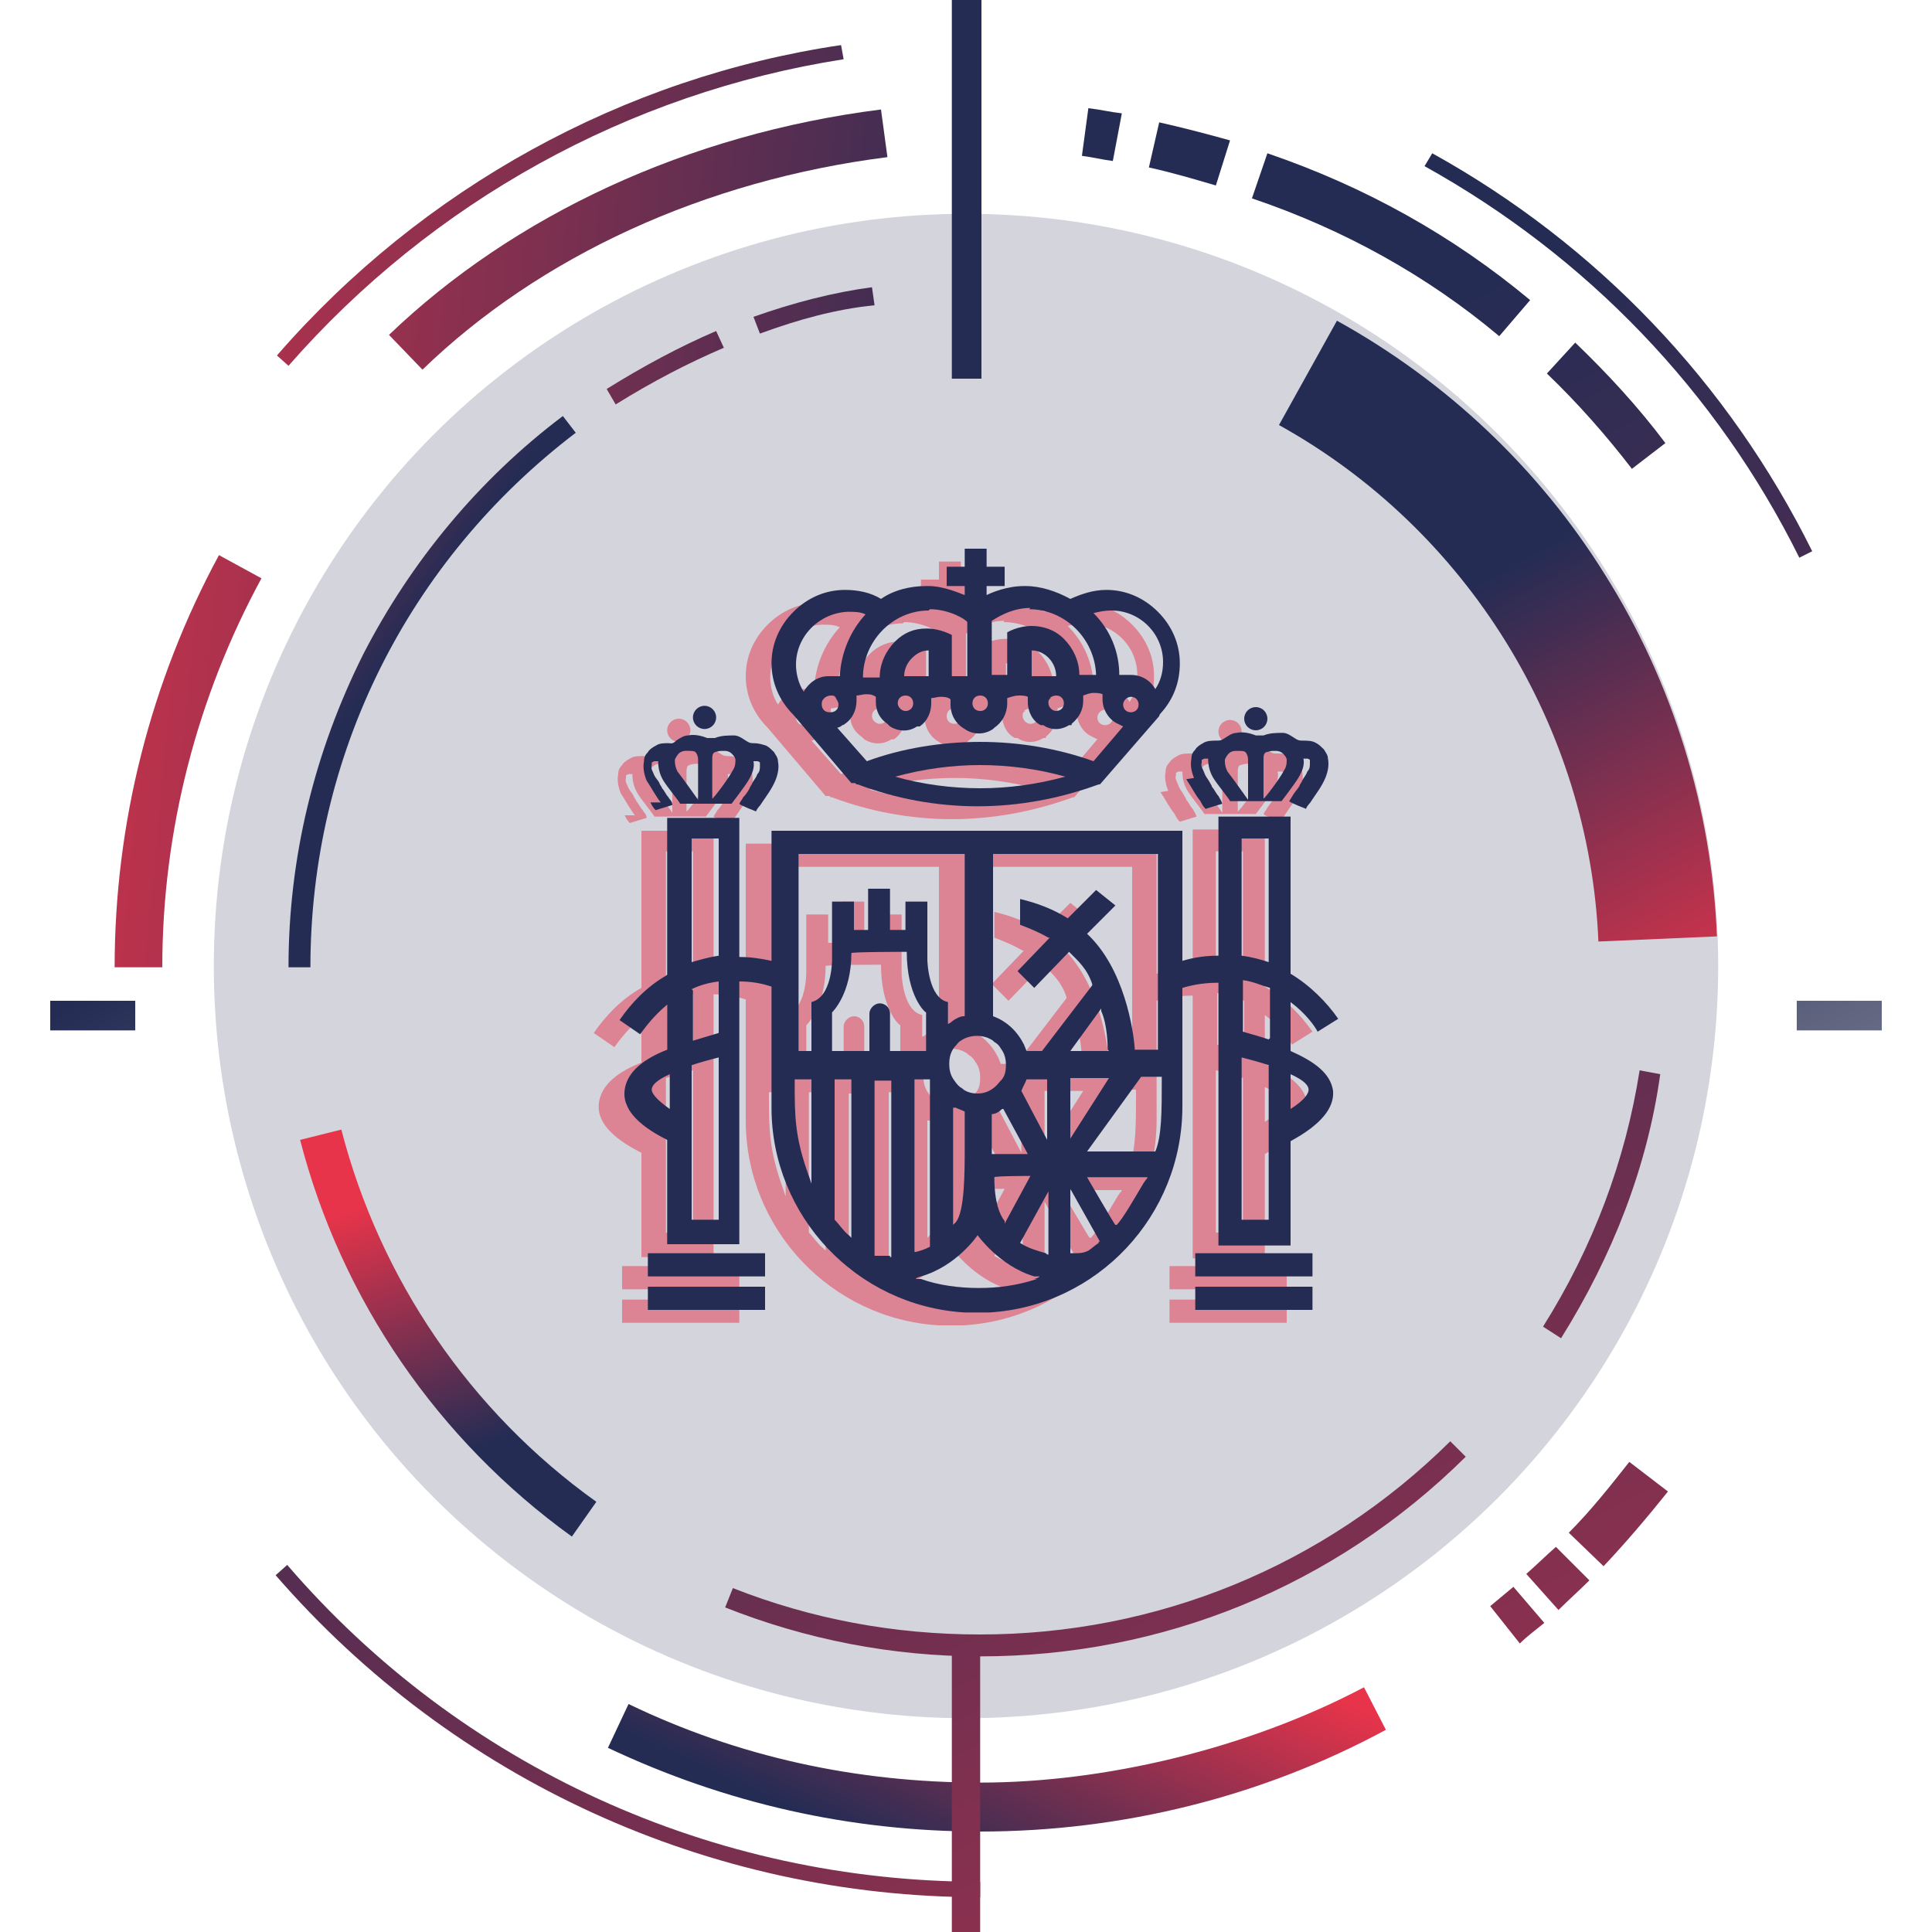 <?xml version="1.0" encoding="UTF-8"?>
<svg id="Capa_1" xmlns="http://www.w3.org/2000/svg" version="1.1" xmlns:xlink="http://www.w3.org/1999/xlink" viewBox="0 0 150 150">
  <!-- Generator: Adobe Illustrator 29.6.1, SVG Export Plug-In . SVG Version: 2.1.1 Build 9)  -->
  <defs>
    <style>
      .st0 {
        fill: url(#Degradado_sin_nombre_291);
      }

      .st1 {
        fill: url(#Degradado_sin_nombre_9911);
      }

      .st2 {
        fill: url(#Degradado_sin_nombre_997);
      }

      .st3 {
        fill: url(#Degradado_sin_nombre_9913);
      }

      .st4 {
        fill: url(#Degradado_sin_nombre_9919);
      }

      .st5 {
        fill: url(#Degradado_sin_nombre_994);
      }

      .st6 {
        fill: url(#Degradado_sin_nombre_995);
      }

      .st7 {
        fill: url(#Degradado_sin_nombre_9915);
      }

      .st8 {
        fill: url(#Degradado_sin_nombre_99);
      }

      .st9 {
        fill: url(#Degradado_sin_nombre_9918);
      }

      .st10 {
        fill: url(#Degradado_sin_nombre_292);
      }

      .st11 {
        fill: url(#Degradado_sin_nombre_9912);
      }

      .st12 {
        fill: url(#Degradado_sin_nombre_999);
      }

      .st13 {
        fill: url(#Degradado_sin_nombre_293);
      }

      .st14 {
        fill: url(#Degradado_sin_nombre_9917);
      }

      .st15 {
        fill: url(#Degradado_sin_nombre_992);
      }

      .st16 {
        fill: #e6334a;
      }

      .st17 {
        fill: url(#Degradado_sin_nombre_993);
      }

      .st18 {
        fill: url(#Degradado_sin_nombre_27);
      }

      .st19, .st20 {
        fill: #252c54;
      }

      .st21 {
        fill: url(#Degradado_sin_nombre_9910);
      }

      .st22 {
        fill: url(#Degradado_sin_nombre_9920);
      }

      .st23 {
        fill: url(#Degradado_sin_nombre_996);
      }

      .st24 {
        fill: url(#Degradado_sin_nombre_998);
      }

      .st20 {
        isolation: isolate;
        opacity: .2;
      }

      .st25 {
        fill: url(#Degradado_sin_nombre_9914);
      }

      .st26 {
        fill: url(#Degradado_sin_nombre_991);
      }

      .st27 {
        fill: url(#Degradado_sin_nombre_29);
      }

      .st28 {
        opacity: .5;
      }

      .st29 {
        fill: url(#Degradado_sin_nombre_9916);
      }

      .st30 {
        fill: url(#Degradado_sin_nombre_271);
      }
    </style>
    <linearGradient id="Degradado_sin_nombre_27" data-name="Degradado sin nombre 27" x1="42.1" y1="295.5" x2="6.5" y2="227.7" gradientTransform="translate(0 -150.1)" gradientUnits="userSpaceOnUse">
      <stop offset="0" stop-color="#d9d9d9"/>
      <stop offset="1" stop-color="#252c54"/>
    </linearGradient>
    <linearGradient id="Degradado_sin_nombre_271" data-name="Degradado sin nombre 27" x1="166.7" y1="274.6" x2="131.2" y2="206.8" xlink:href="#Degradado_sin_nombre_27"/>
    <linearGradient id="Degradado_sin_nombre_99" data-name="Degradado sin nombre 99" x1="101.4" y1="384.8" x2="17.1" y2="223.9" gradientTransform="translate(0 -150.1)" gradientUnits="userSpaceOnUse">
      <stop offset="0" stop-color="#e7344a"/>
      <stop offset="1" stop-color="#252c54"/>
    </linearGradient>
    <linearGradient id="Degradado_sin_nombre_991" data-name="Degradado sin nombre 99" x1="205.5" y1="330.3" x2="121.2" y2="169.4" xlink:href="#Degradado_sin_nombre_99"/>
    <linearGradient id="Degradado_sin_nombre_992" data-name="Degradado sin nombre 99" x1="-5.2" y1="161.4" x2="82.3" y2="169.7" xlink:href="#Degradado_sin_nombre_99"/>
    <linearGradient id="Degradado_sin_nombre_993" data-name="Degradado sin nombre 99" x1="83.2" y1="272.4" x2="72.6" y2="295.5" xlink:href="#Degradado_sin_nombre_99"/>
    <linearGradient id="Degradado_sin_nombre_29" data-name="Degradado sin nombre 29" x1="106.7" y1="282.8" x2="106.7" y2="282.8" gradientTransform="translate(0 -150.1)" gradientUnits="userSpaceOnUse">
      <stop offset="0" stop-color="#ef802f"/>
      <stop offset="1" stop-color="#252c54"/>
    </linearGradient>
    <linearGradient id="Degradado_sin_nombre_994" data-name="Degradado sin nombre 99" x1="159.2" y1="354.5" x2="74.9" y2="193.6" xlink:href="#Degradado_sin_nombre_99"/>
    <linearGradient id="Degradado_sin_nombre_995" data-name="Degradado sin nombre 99" x1="162.9" y1="352.6" x2="78.6" y2="191.7" xlink:href="#Degradado_sin_nombre_99"/>
    <linearGradient id="Degradado_sin_nombre_996" data-name="Degradado sin nombre 99" x1="168.6" y1="349.5" x2="84.3" y2="188.7" xlink:href="#Degradado_sin_nombre_99"/>
    <linearGradient id="Degradado_sin_nombre_997" data-name="Degradado sin nombre 99" x1="203.1" y1="331.5" x2="118.8" y2="170.6" xlink:href="#Degradado_sin_nombre_99"/>
    <linearGradient id="Degradado_sin_nombre_291" data-name="Degradado sin nombre 29" x1="121.2" y1="178" x2="121.2" y2="178" xlink:href="#Degradado_sin_nombre_29"/>
    <linearGradient id="Degradado_sin_nombre_998" data-name="Degradado sin nombre 99" x1="195.1" y1="335.7" x2="110.8" y2="174.8" xlink:href="#Degradado_sin_nombre_99"/>
    <linearGradient id="Degradado_sin_nombre_999" data-name="Degradado sin nombre 99" x1="185.9" y1="340.5" x2="101.6" y2="179.7" xlink:href="#Degradado_sin_nombre_99"/>
    <linearGradient id="Degradado_sin_nombre_9910" data-name="Degradado sin nombre 99" x1="181.1" y1="343" x2="96.9" y2="182.1" xlink:href="#Degradado_sin_nombre_99"/>
    <linearGradient id="Degradado_sin_nombre_9911" data-name="Degradado sin nombre 99" x1="-5.4" y1="163.4" x2="82.1" y2="171.7" xlink:href="#Degradado_sin_nombre_99"/>
    <linearGradient id="Degradado_sin_nombre_9912" data-name="Degradado sin nombre 99" x1="-9.6" y1="207.1" x2="77.9" y2="215.4" xlink:href="#Degradado_sin_nombre_99"/>
    <linearGradient id="Degradado_sin_nombre_9913" data-name="Degradado sin nombre 99" x1="31.2" y1="242.7" x2="38" y2="262" xlink:href="#Degradado_sin_nombre_99"/>
    <linearGradient id="Degradado_sin_nombre_292" data-name="Degradado sin nombre 29" x1="41.6" y1="273.3" x2="41.6" y2="273.3" xlink:href="#Degradado_sin_nombre_29"/>
    <linearGradient id="Degradado_sin_nombre_9914" data-name="Degradado sin nombre 99" x1="136.1" y1="366.6" x2="51.9" y2="205.7" xlink:href="#Degradado_sin_nombre_99"/>
    <linearGradient id="Degradado_sin_nombre_9915" data-name="Degradado sin nombre 99" x1="177.6" y1="344.9" x2="93.3" y2="184" xlink:href="#Degradado_sin_nombre_99"/>
    <linearGradient id="Degradado_sin_nombre_9916" data-name="Degradado sin nombre 99" x1="134.8" y1="229.6" x2="115.5" y2="195.1" xlink:href="#Degradado_sin_nombre_99"/>
    <linearGradient id="Degradado_sin_nombre_9917" data-name="Degradado sin nombre 99" x1="-5.8" y1="167.6" x2="81.7" y2="176" xlink:href="#Degradado_sin_nombre_99"/>
    <linearGradient id="Degradado_sin_nombre_9918" data-name="Degradado sin nombre 99" x1="-6.3" y1="173.1" x2="81.2" y2="181.5" xlink:href="#Degradado_sin_nombre_99"/>
    <linearGradient id="Degradado_sin_nombre_9919" data-name="Degradado sin nombre 99" x1="10.9" y1="188.4" x2="29.8" y2="201.6" xlink:href="#Degradado_sin_nombre_99"/>
    <linearGradient id="Degradado_sin_nombre_9920" data-name="Degradado sin nombre 99" x1="119.9" y1="375.1" x2="35.6" y2="214.2" xlink:href="#Degradado_sin_nombre_99"/>
    <linearGradient id="Degradado_sin_nombre_293" data-name="Degradado sin nombre 29" x1="171.2" y1="348.2" x2="86.9" y2="187.4" xlink:href="#Degradado_sin_nombre_29"/>
  </defs>
  <circle class="st20" cx="75" cy="75" r="58.4"/>
  <rect class="st18" x="3.9" y="77.7" width="6.6" height="2.3"/>
  <rect class="st30" x="139.5" y="77.7" width="6.6" height="2.3"/>
  <g>
    <path class="st8" d="M76.1,147.3c-21,0-40.9-9.1-54.7-25l.9-.8c13.5,15.7,33.1,24.6,53.8,24.6v1.2Z"/>
    <path class="st26" d="M139.7,43.3c-6.4-12.9-16.5-23.4-29.1-30.4l.6-1c12.8,7.1,23,17.8,29.5,30.9l-1,.5Z"/>
    <path class="st15" d="M22.4,28.4l-.9-.8C32.8,14.6,48.4,6,65.3,3.5l.2,1.1c-16.7,2.6-32,11.1-43.1,23.8Z"/>
    <path class="st17" d="M76.1,142.2c-10.1,0-19.8-2.2-28.9-6.5l1.6-3.4c8.5,4.1,17.7,6.1,27.3,6.1s20.7-2.6,29.8-7.4l1.7,3.3c-9.6,5.2-20.5,7.9-31.5,7.9Z"/>
    <path class="st27" d="M106.7,132.7"/>
    <path class="st5" d="M118,127.6l-2.3-2.9c.6-.5,1.2-1,1.8-1.5l2.4,2.8c-.6.5-1.3,1-1.9,1.6Z"/>
    <path class="st6" d="M121,125l-2.5-2.8c.8-.7,1.5-1.4,2.3-2.1l2.6,2.6c-.8.8-1.6,1.5-2.4,2.3Z"/>
    <path class="st23" d="M124.5,121.6l-2.7-2.6c1.7-1.7,3.2-3.6,4.7-5.5l3,2.3c-1.6,2-3.3,4-5,5.8Z"/>
    <path class="st2" d="M126.7,36.4c-2-2.6-4.2-5.1-6.6-7.4l2.2-2.4c2.5,2.4,4.9,5,7,7.8l-2.6,2Z"/>
    <path class="st0" d="M121.2,27.9"/>
    <path class="st24" d="M116.4,26.1c-5.6-4.7-12.1-8.3-19.2-10.7l1.2-3.5c7.6,2.6,14.4,6.4,20.4,11.4l-2.4,2.8Z"/>
    <path class="st12" d="M94.4,14.4c-1.7-.5-3.4-1-5.2-1.4l.8-3.5c1.8.4,3.7.9,5.5,1.4l-1.1,3.5Z"/>
    <path class="st21" d="M86.4,12.5c-.8-.1-1.6-.3-2.4-.4l.5-3.7c.9.1,1.7.3,2.6.4l-.7,3.7Z"/>
    <path class="st1" d="M32.8,28.7l-2.6-2.7c9.7-9.3,23.2-15.6,38.2-17.5l.5,3.7c-14.2,1.8-27,7.7-36.1,16.5Z"/>
    <path class="st11" d="M12.6,75.1h-3.7c0-11.2,2.8-22.2,8.1-32l3.3,1.8c-5,9.2-7.7,19.6-7.7,30.2Z"/>
    <path class="st3" d="M44.4,119.3c-10.4-7.5-17.9-18.4-21.1-30.8l3.2-.8c3,11.6,10,21.9,19.8,28.9l-1.9,2.7Z"/>
    <path class="st10" d="M41.6,123.2"/>
    <path class="st25" d="M76.1,128.6c-6.8,0-13.5-1.3-19.8-3.8l.6-1.5c6.1,2.4,12.5,3.6,19.2,3.6,13.7,0,26.7-5.3,36.5-15l1.2,1.2c-10.2,10.1-23.6,15.5-37.7,15.5Z"/>
    <path class="st7" d="M121.2,103.9l-1.4-.9c3.9-6.2,6.4-12.9,7.5-19.9l1.6.3c-1,7.2-3.7,14.1-7.7,20.5Z"/>
    <path class="st29" d="M124.1,73.1c-.7-16.7-10.2-32-24.8-40.1l4.5-8.1c8.5,4.7,15.7,11.5,20.8,19.7,5.3,8.4,8.3,18.2,8.7,28.1l-9.2.4Z"/>
    <path class="st14" d="M59,25.9l-.5-1.3c3.1-1.1,6.2-1.9,9.2-2.3l.2,1.4c-3,.3-5.9,1.1-8.9,2.2Z"/>
    <path class="st9" d="M47.8,31.4l-.7-1.2c2.9-1.8,5.7-3.3,8.5-4.5l.6,1.3c-2.8,1.2-5.5,2.6-8.4,4.4Z"/>
    <path class="st4" d="M24.1,75.1h-1.7c0-8.5,2-16.7,5.8-24.3,3.7-7.2,9-13.6,15.5-18.5l1,1.3c-13,9.9-20.6,25-20.6,41.5Z"/>
    <polygon class="st22" points="76.1 150 73.9 150 73.9 128.4 76.1 128.4 76.1 150"/>
    <polygon class="st13" points="76.2 29.4 73.9 29.4 73.9 0 76.2 0 76.2 29.4"/>
  </g>
  <g class="st28">
    <path class="st16" d="M64.4,61.8h0s0,0,0,0c0,0,0,0,.1.1,0,0,0,0,0,0,0,0,0,0,.1,0h0s0,0,0,0c2.9,1.1,6.1,1.7,9.3,1.7h0c3.2,0,6.4-.6,9.4-1.7h0s0,0,0,0c0,0,0,0,0,0,0,0,0,0,0,0,0,0,0,0,.1,0l4.6-5.3c0,0,0-.1.1-.2,1-1.1,1.5-2.4,1.5-3.9,0-1.5-.6-2.9-1.7-4-1.1-1.1-2.5-1.7-4-1.7h0c-1,0-1.9.3-2.8.7-1.1-.6-2.3-1-3.5-1h0s0,0-.1,0c-1.3,0-2.5.5-2.9.7v-.7s1.4,0,1.4,0v-1.5s-1.4,0-1.4,0v-1.4s-1.7,0-1.7,0v1.4s-1.4,0-1.4,0v1.5s1.4,0,1.4,0v.7c-.3-.1-1.6-.7-2.8-.7s-.1,0-.2,0c-1.2,0-2.5.3-3.5,1-.8-.5-1.8-.7-2.8-.7-1.5,0-2.9.6-4,1.7-1.1,1.1-1.7,2.5-1.7,4,0,1.5.6,2.9,1.7,4l4.5,5.3ZM62.4,56.3c-.4,0-.6-.3-.6-.6,0-.2,0-.3.2-.5.1-.1.3-.2.5-.2h0c.2,0,.3,0,.4.2s.2.3.2.5c0,.4-.3.6-.6.6ZM74.1,62.2h0c-2.2,0-4.5-.3-6.6-.9,2.2-.6,4.4-.9,6.6-.9h0c2.2,0,4.5.3,6.6.9-2.2.6-4.4.9-6.6.9ZM85.8,56.3c-.4,0-.6-.3-.6-.6s.3-.6.6-.6c.4,0,.6.3.6.6,0,.4-.3.6-.6.6ZM84.3,48.4h0c2.2,0,4,1.8,4,4,0,.8-.2,1.5-.6,2.1-.4-.7-1.1-1.1-1.9-1.1h-.9c0-1.8-.7-3.5-2-4.8.4-.1.9-.2,1.3-.2ZM77.9,48.3s0,0,0,0h0c2.8,0,5.1,2.3,5.2,5.1h-1.3c0-1.1-.5-2.1-1.2-2.8-.7-.7-1.6-1-2.5-1-1.1,0-1.9.5-1.9.5h0s0,3.3,0,3.3h-1.2s0-4.2,0-4.2c.2-.1,1.4-1,3-1ZM79.5,55.2c.1-.1.3-.2.5-.2.4,0,.6.3.6.6,0,.4-.3.6-.6.6s-.6-.3-.6-.6c0-.2,0-.3.2-.4ZM78.1,53.5v-2c1,0,1.9.9,1.9,2h-1.9ZM75.2,57.5h0c.6-.4,1-1.1,1-1.9,0-.1,0-.3,0-.4.3-.1.6-.2.9-.2.2,0,.5,0,.7.1,0,.1,0,.3,0,.4,0,.8.4,1.5,1,1.8h0,.2c.4.3,1.2.5,2,0h.2c0-.1,0-.1,0-.1h0c.6-.5.9-1.1.9-1.8,0-.1,0-.3,0-.4.3-.1.5-.2.8-.2h0c.2,0,.5,0,.7.1,0,.1,0,.3,0,.4,0,.8.5,1.6,1.2,1.9,0,0,.2.1.4.2l-2.3,2.7c-2.8-1-5.8-1.5-8.8-1.5h0c-3,0-6.1.5-8.8,1.5l-2.3-2.6c.1,0,.3-.1.4-.2,0,0,.1,0,.2-.1,0,0,0,0,0,0h0c.6-.4.9-1.1.9-1.8,0-.1,0-.3,0-.4.2,0,.5-.1.7-.1h0c.3,0,.5,0,.8.2,0,.1,0,.3,0,.4,0,.7.3,1.3.9,1.7h0s0,0,0,0h0c0,0,.1.1.2.2.3.2,1.2.6,2.1,0,0,0,.1,0,.2,0h0s0,0,0,0c.6-.4.9-1.1.9-1.8,0-.2,0-.3,0-.4.2,0,.5-.1.7-.1s.6,0,.8.2c0,.1,0,.3,0,.4,0,.8.4,1.5,1.1,1.9h0c.4.3,1.3.6,2.2,0ZM68.3,55h0c.4,0,.6.3.6.6,0,.4-.3.6-.6.6-.3,0-.6-.3-.6-.6,0-.4.3-.6.6-.6ZM68.2,53.5c0-.5.2-1,.6-1.4.4-.4.8-.6,1.3-.6v2s-1.9,0-1.9,0ZM74.1,55c.4,0,.6.3.6.6,0,.4-.3.6-.6.6-.4,0-.6-.3-.6-.6,0-.4.3-.6.6-.6ZM70.2,48.3h0s0,0,0,0c1.5,0,2.8.8,2.9,1v4.2s-1.2,0-1.2,0v-3.2s0,0,0,0h0s-.9-.5-1.9-.5,0,0-.1,0c-.9,0-1.7.3-2.4,1-.7.7-1.2,1.7-1.2,2.8h-1.3c0-2.8,2.3-5.2,5.1-5.2ZM63.9,48.5c.4,0,.9,0,1.3.2-1.2,1.3-1.9,3-2,4.8h-.9c-.8,0-1.5.5-1.9,1.2-.4-.6-.6-1.4-.6-2.1,0-2.2,1.8-4,4-4.1Z"/>
    <rect class="st16" x="48.3" y="100.9" width="9.1" height="1.8"/>
    <rect class="st16" x="48.3" y="98.3" width="9.1" height="1.8"/>
    <rect class="st16" x="90.8" y="100.9" width="9.1" height="1.8"/>
    <rect class="st16" x="90.8" y="98.3" width="9.1" height="1.8"/>
    <circle class="st16" cx="52.7" cy="56.7" r=".9"/>
    <path class="st16" d="M48.5,63.3c.1.2.2.4.4.6h0c0,0,1.3-.4,1.3-.4h0c0-.3-.2-.4-.3-.6-.2-.2-.3-.5-.5-.7,0-.1-.2-.3-.2-.4-.1-.2-.3-.4-.4-.6h0c-.1-.3-.3-.5-.2-.8,0,0,0-.1,0-.2,0,0,0,0,.2-.1,0,0,.2,0,.3,0,0,.5.1,1,.4,1.5.3.5,1.3,1.7,1.3,1.8h0c0,0,1.5,0,1.5,0h2.5c0,.1,0,0,0,0,0,0,1-1.3,1.3-1.8.3-.5.5-1,.4-1.5.1,0,.2,0,.3,0,0,0,.1,0,.2.1,0,0,0,.1,0,.2,0,.3,0,.5-.2.7h0c-.1.3-.3.5-.4.7,0,.1-.2.3-.2.4-.1.2-.3.5-.5.7-.1.2-.2.3-.3.5h0c0,.1,1.3.6,1.3.6h0c.1-.3.3-.4.4-.6.4-.6.8-1.1,1.1-1.8.2-.5.3-1,.2-1.5,0-.3-.2-.5-.3-.7-.2-.2-.4-.4-.6-.5-.3-.1-.6-.2-1-.2s0,0,0,0h0c-.2,0-.3,0-.6-.2-.3-.2-.6-.4-.9-.4-.5,0-1,0-1.5.2-.1,0-.2,0-.3,0-.1,0-.2,0-.3,0-.5-.2-1-.3-1.5-.2-.3,0-.6.2-.9.4-.3.3-.4.2-.6.2h0s0,0,0,0c-.4,0-.7,0-1,.2-.2.1-.5.3-.6.5-.2.2-.3.4-.3.7-.1.5,0,1,.2,1.5.4.6.7,1.2,1.1,1.7ZM53.3,60c0-.3,0-.5.2-.6,0,0,.3-.1.5-.1s.2,0,.3,0c.2,0,.4.1.5.2.1.1.3.3.3.5,0,.2,0,.5-.2.8-.3.6-1.5,2.2-1.6,2.2h0s0-3.1,0-3.1ZM50.4,60c0-.1.2-.4.3-.5.1-.1.3-.2.5-.2.1,0,.2,0,.3,0,.2,0,.4,0,.5.1.1.1.2.3.2.6v3.1h0s-1.2-1.7-1.6-2.2c-.2-.4-.2-.7-.2-.8Z"/>
    <path class="st16" d="M95.5,57.7c.5,0,.9-.4.9-.9s-.4-.9-.9-.9-.9.4-.9.9.4.9.9.9Z"/>
    <path class="st16" d="M90.1,61.5c.4.6.7,1.2,1.1,1.7.1.2.2.4.4.6h0c0,0,1.3-.4,1.3-.4h0c-.1-.3-.2-.4-.3-.6-.2-.2-.3-.5-.5-.7,0-.1-.1-.2-.2-.4-.1-.2-.3-.4-.4-.7h0c-.1-.3-.3-.5-.2-.8,0,0,0-.1,0-.2,0,0,0,0,.2-.1,0,0,.2,0,.3,0,0,.5.1,1,.4,1.5.3.5,1.3,1.7,1.3,1.8h0c0,0,1.5,0,1.5,0h2.5c0,.1,0,0,0,0,0,0,1-1.3,1.3-1.8.3-.5.5-1,.4-1.5.1,0,.2,0,.3,0,0,0,.1,0,.2.1,0,0,0,.1,0,.2,0,.3,0,.5-.2.7h0c-.1.3-.3.5-.4.7,0,.1-.2.3-.2.4-.1.2-.3.4-.5.7-.1.2-.2.3-.3.5h0c0,.1,1.3.6,1.3.6h0c.1-.3.3-.4.4-.6.4-.6.8-1.1,1.1-1.8.2-.5.3-1,.2-1.5,0-.3-.2-.5-.3-.7-.2-.2-.4-.4-.6-.5-.3-.2-.7-.2-1.1-.2h0c-.2,0-.3,0-.6-.2-.3-.2-.6-.4-.9-.4-.5,0-1,0-1.5.2-.1,0-.2,0-.3,0-.1,0-.2,0-.3,0-.5-.2-1-.3-1.5-.2-.3,0-.6.2-.9.4-.3.2-.4.2-.6.2h0c-.4,0-.8,0-1.1.2-.2.1-.5.3-.6.5-.2.2-.3.4-.3.7-.1.5,0,1,.2,1.5ZM96.1,60c0-.3,0-.5.2-.6.1,0,.3-.1.5-.1s.2,0,.3,0c.2,0,.4.1.5.2.1.1.3.3.3.5,0,.2,0,.5-.2.8-.3.6-1.5,2.2-1.6,2.2h0s0-3.1,0-3.1ZM93.1,60c0-.1.2-.4.3-.5.1-.1.3-.2.5-.2.1,0,.2,0,.3,0,.2,0,.4,0,.5.1.1.1.2.3.2.6v3.1h0s-1.2-1.7-1.6-2.2c-.2-.4-.2-.7-.2-.8Z"/>
    <path class="st16" d="M98.2,82.3v-3.5c1.2.9,1.9,1.9,2.1,2.3l1.6-1c-.9-1.3-2.2-2.6-3.7-3.5v-12.2h-5.6v10.8c-.9,0-1.8.1-2.8.4v-10.1s-31.9,0-31.9,0v10.1c-.9-.2-1.7-.3-2.5-.3v-10.8h-5.6v12.2c-1.6.9-2.8,2.2-3.7,3.5l1.6,1.1c.3-.4,1-1.4,2.1-2.3v3.5c-1.8.7-3.1,1.7-3.3,3.1-.2,1.4.9,2.7,3.3,3.9v8.1h5.6v-20.4c.8,0,1.6.1,2.5.4v5.1c0,.3,0,2.6,0,3.7v.6c0,8.4,6.6,15.4,15,15.9,0,0,.6,0,1,0s.9,0,.9,0c8.4-.5,15-7.5,15-16,0-.1,0-.5,0-1,0-1.1,0-2.6,0-3.1h0c0-.1,0-5.1,0-5.1,1-.3,1.9-.4,2.8-.4v20.4h5.6v-8.1c2.4-1.3,3.4-2.6,3.3-3.9-.2-1.4-1.5-2.3-3.3-3.1ZM51.7,66.1h2.1v9.1c-.7.1-1.4.3-2.1.5v-9.6ZM51.7,77.8c.6-.3,1.3-.5,2.1-.6v4s0,0,0,0c-.7.2-1.3.4-2,.6v-3.9ZM48.6,85.6c0-.3.3-.7,1.4-1.2v2.7c-1-.7-1.4-1.2-1.4-1.5ZM51.7,95.7v-12c.6-.2,1.3-.4,2.1-.6v12.6h-2.1ZM87.9,67.3v15.2h-1.8s0-.1,0-.1c-.1-1.4-.8-6.2-3.7-8.9h0c0,0,2.2-2.2,2.2-2.2l-1.5-1.2-2.2,2.2h0c-1.1-.7-2.4-1.2-3.7-1.5v2c.8.3,1.5.6,2.2,1h.1c0,0-2.5,2.6-2.5,2.6l1.3,1.3,2.7-2.8h0c.7.7,1.4,1.3,1.8,2.5h0c0,0,0,.1,0,.1l-3.9,5.1h-1.2l-.2-.5c-.5-1-1.3-1.8-2.4-2.2h0c0-.1,0-12.6,0-12.6h12.9ZM84.1,82.6h-3l2.4-3.3v.2c.5,1.1.5,2.8.5,3h0ZM75,90.6v-3.1s0,0,0,0c.3,0,.6-.2.8-.4h.1c0,0,1.9,3.5,1.9,3.5h-2.9ZM78,92.3l-2,3.7v-.2c-.4-.5-.8-1.5-.8-3.4h0c0-.1,2.8-.1,2.8-.1ZM77.3,85.7h0c.1-.3.3-.6.4-.9h0c0,0,1.6,0,1.6,0v4.7s-2-3.8-2-3.8ZM75.2,81.9c.2.1.4.3.5.5.3.4.4.8.4,1.3s-.1.9-.4,1.2c-.2.2-.3.4-.6.6-.4.3-.8.4-1.2.4s-.9-.1-1.2-.4c-.2-.1-.4-.3-.6-.6-.3-.4-.4-.8-.4-1.3,0-.5.1-.9.4-1.3.2-.2.3-.4.5-.5.7-.5,1.8-.5,2.5,0ZM72.9,90.1c0,1.9,0,5-.7,5.8l-.2.2v-9.1s.2,0,.2,0c.2.1.5.2.7.3h0s0,1.9,0,1.9c0,.2,0,.5,0,.9ZM60.8,92.3c-1.1-3-1.1-4.7-1.1-7.2v-.3s1.3,0,1.3,0v8.1s-.2-.6-.2-.6ZM61,78.8v3.8s-.1,0-.1,0h-.9v-15.3h12.9v3.7s0,.1,0,.1v6.9h0v1.9h-.1c-.3,0-.8.3-1,.5h0s-.2.1-.2.1v-1.7c-1.5-.3-1.6-3.1-1.6-3.3v-4.5s-1.7,0-1.7,0v2.2s-1.2,0-1.2,0v-3.2s-1.7,0-1.7,0v3.2s-1.1,0-1.1,0v-2.2h-1.7v4.5c0,.1,0,2.9-1.6,3.3ZM63.9,96.9c-.4-.3-.7-.8-1.1-1.2h0c0,0,0-10.9,0-10.9h1.3c0,.1,0,12.3,0,12.3l-.2-.2ZM65.5,82.6h-1.4s0,0,0,0h-1.5v-3s0,0,0,0c0,0,1.5-1.4,1.5-4.6h0c0-.1,4.3-.1,4.3-.1h0c0,3.4,1.4,4.7,1.5,4.7h0s0,3,0,3h-2.8v-2.9c0-.5-.4-.8-.8-.8-.4,0-.8.4-.8.8v2.9ZM67.1,98.5c-.3,0-.7,0-1.1,0h-.1c0-.1,0-13.6,0-13.6h1.3c0,.1,0,13.7,0,13.7h-.1ZM68.9,84.8h1.3s0,.1,0,.1v12.9s0,0,0,0c-.4.2-.7.3-1.1.4h-.1s0-.1,0-.1v-13.3ZM78.5,100.3c-1.5.5-3,.7-4.5.7s-3.1-.2-4.5-.7h-.4c0-.1.4-.2.4-.2,2.8-.8,4.4-3.2,4.4-3.2h0c0-.1,0,0,0,0,0,0,1.7,2.4,4.4,3.2h.4c0,.1-.4.2-.4.2ZM79.2,98.3c-.7-.2-1.4-.4-2-.8h0c0,0,2.2-4,2.2-4v4.9s-.1,0-.1,0ZM81.1,84.7h3s-3,4.7-3,4.7v-4.7ZM83.3,97.5c-.3.2-.5.4-.8.6h0c-.4.2-.7.2-1.1.2s-.1,0-.2,0h-.1s0-5,0-5l2.3,4.1h-.1ZM87,92.5c0,.1-.2.3-.3.5-.6,1-1.5,2.6-2,3.1h-.1c0,.1-2.2-3.7-2.2-3.7h4.7s-.1.2-.1.2ZM88.2,84.8c0,2.5,0,4.4-.5,5.6h0c0,0-.8,0-.8,0h-4.5s4.2-5.8,4.2-5.8h1.6ZM96.5,81.7c-.6-.2-1.3-.4-2-.6,0,0,0,0,0,0v-4c.8.1,1.4.4,2.1.6v3.9ZM94.4,66.1h2.1v9.6c-.6-.2-1.3-.4-2.1-.5v-9.1ZM94.4,95.7v-12.6c.8.2,1.5.4,2.1.6v12h-2.1ZM98.2,87.1v-2.7c1.1.5,1.4.9,1.4,1.2,0,.3-.3.8-1.4,1.5Z"/>
  </g>
  <g>
    <path class="st19" d="M66.4,60.8h0s0,0,0,0c0,0,0,0,.1.1,0,0,0,0,0,0,0,0,0,0,.1,0h0s0,0,0,0c2.9,1.1,6.1,1.7,9.3,1.7h0c3.2,0,6.4-.6,9.4-1.7h0s0,0,0,0c0,0,0,0,0,0,0,0,0,0,0,0,0,0,0,0,.1,0l4.6-5.3c0,0,0-.1.1-.2,1-1.1,1.5-2.4,1.5-3.9,0-1.5-.6-2.9-1.7-4-1.1-1.1-2.5-1.7-4-1.7h0c-1,0-1.9.3-2.8.7-1.1-.6-2.3-1-3.5-1h0s0,0-.1,0c-1.3,0-2.5.5-2.9.7v-.7s1.4,0,1.4,0v-1.5s-1.4,0-1.4,0v-1.4s-1.7,0-1.7,0v1.4s-1.4,0-1.4,0v1.5s1.4,0,1.4,0v.7c-.3-.1-1.6-.7-2.8-.7s-.1,0-.2,0c-1.2,0-2.5.3-3.5,1-.8-.5-1.8-.7-2.8-.7-1.5,0-2.9.6-4,1.7-1.1,1.1-1.7,2.5-1.7,4,0,1.5.6,2.9,1.7,4l4.5,5.3ZM64.4,55.3c-.4,0-.6-.3-.6-.6,0-.2,0-.3.2-.5.1-.1.3-.2.5-.2h0c.2,0,.3,0,.4.2s.2.3.2.5c0,.4-.3.6-.6.6ZM76.1,61.2h0c-2.2,0-4.5-.3-6.6-.9,2.2-.6,4.4-.9,6.6-.9h0c2.2,0,4.5.3,6.6.9-2.2.6-4.4.9-6.6.9ZM87.8,55.3c-.4,0-.6-.3-.6-.6s.3-.6.6-.6c.4,0,.6.3.6.6,0,.4-.3.6-.6.6ZM86.3,47.4h0c2.2,0,4,1.8,4,4,0,.8-.2,1.5-.6,2.1-.4-.7-1.1-1.1-1.9-1.1h-.9c0-1.8-.7-3.5-2-4.8.4-.1.9-.2,1.3-.2ZM79.9,47.3s0,0,0,0h0c2.8,0,5.1,2.3,5.2,5.1h-1.3c0-1.1-.5-2.1-1.2-2.8-.7-.7-1.6-1-2.5-1-1.1,0-1.9.5-1.9.5h0s0,3.3,0,3.3h-1.2s0-4.2,0-4.2c.2-.1,1.4-1,3-1ZM81.5,54.2c.1-.1.3-.2.5-.2.4,0,.6.3.6.6,0,.4-.3.6-.6.6s-.6-.3-.6-.6c0-.2,0-.3.2-.4ZM80.1,52.5v-2c1,0,1.9.9,1.9,2h-1.9ZM77.2,56.5h0c.6-.4,1-1.1,1-1.9,0-.1,0-.3,0-.4.3-.1.6-.2.9-.2.2,0,.5,0,.7.1,0,.1,0,.3,0,.4,0,.8.4,1.5,1,1.8h0,.2c.4.3,1.2.5,2,0h.2c0-.1,0-.1,0-.1h0c.6-.5.9-1.1.9-1.8,0-.1,0-.3,0-.4.3-.1.5-.2.8-.2h0c.2,0,.5,0,.7.1,0,.1,0,.3,0,.4,0,.8.5,1.6,1.2,1.9,0,0,.2.1.4.2l-2.3,2.7c-2.8-1-5.8-1.5-8.8-1.5h0c-3,0-6.1.5-8.8,1.5l-2.3-2.6c.1,0,.3-.1.4-.2,0,0,.1,0,.2-.1,0,0,0,0,0,0h0c.6-.4.9-1.1.9-1.8,0-.1,0-.3,0-.4.2,0,.5-.1.7-.1h0c.3,0,.5,0,.8.2,0,.1,0,.3,0,.4,0,.7.3,1.3.9,1.7h0s0,0,0,0h0c0,0,.1.1.2.2.3.2,1.2.6,2.1,0,0,0,.1,0,.2,0h0s0,0,0,0c.6-.4.9-1.1.9-1.8,0-.2,0-.3,0-.4.2,0,.5-.1.7-.1s.6,0,.8.2c0,.1,0,.3,0,.4,0,.8.4,1.5,1.1,1.9h0c.4.3,1.3.6,2.2,0ZM70.3,54h0c.4,0,.6.3.6.6,0,.4-.3.6-.6.6-.3,0-.6-.3-.6-.6,0-.4.3-.6.6-.6ZM70.2,52.5c0-.5.2-1,.6-1.4.4-.4.8-.6,1.3-.6v2s-1.9,0-1.9,0ZM76.1,54c.4,0,.6.3.6.6,0,.4-.3.6-.6.6-.4,0-.6-.3-.6-.6,0-.4.3-.6.6-.6ZM72.2,47.3h0s0,0,0,0c1.5,0,2.8.8,2.9,1v4.2s-1.2,0-1.2,0v-3.2s0,0,0,0h0s-.9-.5-1.9-.5,0,0-.1,0c-.9,0-1.7.3-2.4,1-.7.7-1.2,1.7-1.2,2.8h-1.3c0-2.8,2.3-5.2,5.1-5.2ZM65.9,47.5c.4,0,.9,0,1.3.2-1.2,1.3-1.9,3-2,4.8h-.9c-.8,0-1.5.5-1.9,1.2-.4-.6-.6-1.4-.6-2.1,0-2.2,1.8-4,4-4.1Z"/>
    <rect class="st19" x="50.3" y="99.9" width="9.1" height="1.8"/>
    <rect class="st19" x="50.3" y="97.3" width="9.1" height="1.8"/>
    <rect class="st19" x="92.8" y="99.9" width="9.1" height="1.8"/>
    <rect class="st19" x="92.8" y="97.3" width="9.1" height="1.8"/>
    <circle class="st19" cx="54.7" cy="55.7" r=".9"/>
    <path class="st19" d="M50.5,62.3c.1.2.2.4.4.6h0c0,0,1.3-.4,1.3-.4h0c0-.3-.2-.4-.3-.6-.2-.2-.3-.5-.5-.7,0-.1-.2-.3-.2-.4-.1-.2-.3-.4-.4-.6h0c-.1-.3-.3-.5-.2-.8,0,0,0-.1,0-.2,0,0,0,0,.2-.1,0,0,.2,0,.3,0,0,.5.1,1,.4,1.5.3.5,1.3,1.7,1.3,1.8h0c0,0,1.5,0,1.5,0h2.5c0,.1,0,0,0,0,0,0,1-1.3,1.3-1.8.3-.5.5-1,.4-1.5.1,0,.2,0,.3,0,0,0,.1,0,.2.1,0,0,0,.1,0,.2,0,.3,0,.5-.2.7h0c-.1.3-.3.5-.4.7,0,.1-.2.3-.2.4-.1.2-.3.5-.5.7-.1.2-.2.3-.3.5h0c0,.1,1.3.6,1.3.6h0c.1-.3.3-.4.4-.6.4-.6.8-1.1,1.1-1.8.2-.5.3-1,.2-1.5,0-.3-.2-.5-.3-.7-.2-.2-.4-.4-.6-.5-.3-.1-.6-.2-1-.2s0,0,0,0h0c-.2,0-.3,0-.6-.2-.3-.2-.6-.4-.9-.4-.5,0-1,0-1.5.2-.1,0-.2,0-.3,0-.1,0-.2,0-.3,0-.5-.2-1-.3-1.5-.2-.3,0-.6.2-.9.4-.3.3-.4.2-.6.2h0s0,0,0,0c-.4,0-.7,0-1,.2-.2.1-.5.3-.6.5-.2.2-.3.4-.3.7-.1.5,0,1,.2,1.5.4.6.7,1.2,1.1,1.7ZM55.3,59c0-.3,0-.5.2-.6,0,0,.3-.1.5-.1s.2,0,.3,0c.2,0,.4.1.5.2.1.1.3.3.3.5,0,.2,0,.5-.2.8-.3.6-1.5,2.2-1.6,2.2h0s0-3.1,0-3.1ZM52.4,59c0-.1.2-.4.3-.5.1-.1.3-.2.5-.2.1,0,.2,0,.3,0,.2,0,.4,0,.5.1.1.1.2.3.2.6v3.1h0s-1.2-1.7-1.6-2.2c-.2-.4-.2-.7-.2-.8Z"/>
    <path class="st19" d="M97.5,56.7c.5,0,.9-.4.9-.9s-.4-.9-.9-.9-.9.4-.9.9.4.9.9.9Z"/>
    <path class="st19" d="M92.1,60.5c.4.6.7,1.2,1.1,1.7.1.2.2.4.4.6h0c0,0,1.3-.4,1.3-.4h0c-.1-.3-.2-.4-.3-.6-.2-.2-.3-.5-.5-.7,0-.1-.1-.2-.2-.4-.1-.2-.3-.4-.4-.7h0c-.1-.3-.3-.5-.2-.8,0,0,0-.1,0-.2,0,0,0,0,.2-.1,0,0,.2,0,.3,0,0,.5.1,1,.4,1.5.3.5,1.3,1.7,1.3,1.8h0c0,0,1.5,0,1.5,0h2.5c0,.1,0,0,0,0,0,0,1-1.3,1.3-1.8.3-.5.5-1,.4-1.5.1,0,.2,0,.3,0,0,0,.1,0,.2.1,0,0,0,.1,0,.2,0,.3,0,.5-.2.7h0c-.1.3-.3.5-.4.7,0,.1-.2.3-.2.4-.1.2-.3.4-.5.7-.1.2-.2.3-.3.5h0c0,.1,1.3.6,1.3.6h0c.1-.3.3-.4.4-.6.4-.6.8-1.1,1.1-1.8.2-.5.3-1,.2-1.5,0-.3-.2-.5-.3-.7-.2-.2-.4-.4-.6-.5-.3-.2-.7-.2-1.1-.2h0c-.2,0-.3,0-.6-.2-.3-.2-.6-.4-.9-.4-.5,0-1,0-1.5.2-.1,0-.2,0-.3,0-.1,0-.2,0-.3,0-.5-.2-1-.3-1.5-.2-.3,0-.6.2-.9.4-.3.2-.4.2-.6.2h0c-.4,0-.8,0-1.1.2-.2.1-.5.3-.6.5-.2.2-.3.4-.3.7-.1.5,0,1,.2,1.5ZM98.1,59c0-.3,0-.5.2-.6.1,0,.3-.1.5-.1s.2,0,.3,0c.2,0,.4.1.5.2.1.1.3.3.3.5,0,.2,0,.5-.2.8-.3.6-1.5,2.2-1.6,2.2h0s0-3.1,0-3.1ZM95.1,59c0-.1.2-.4.3-.5.1-.1.3-.2.5-.2.1,0,.2,0,.3,0,.2,0,.4,0,.5.1.1.1.2.3.2.6v3.1h0s-1.2-1.7-1.6-2.2c-.2-.4-.2-.7-.2-.8Z"/>
    <path class="st19" d="M100.2,81.3v-3.5c1.2.9,1.9,1.9,2.1,2.3l1.6-1c-.9-1.3-2.2-2.6-3.7-3.5v-12.2h-5.6v10.8c-.9,0-1.8.1-2.8.4v-10.1s-31.9,0-31.9,0v10.1c-.9-.2-1.7-.3-2.5-.3v-10.8h-5.6v12.2c-1.6.9-2.8,2.2-3.7,3.5l1.6,1.1c.3-.4,1-1.4,2.1-2.3v3.5c-1.8.7-3.1,1.7-3.3,3.1-.2,1.4.9,2.7,3.3,3.9v8.1h5.6v-20.4c.8,0,1.6.1,2.5.4v5.1c0,.3,0,2.6,0,3.7v.6c0,8.4,6.6,15.4,15,15.9,0,0,.6,0,1,0s.9,0,.9,0c8.4-.5,15-7.5,15-16,0-.1,0-.5,0-1,0-1.1,0-2.6,0-3.1h0c0-.1,0-5.1,0-5.1,1-.3,1.9-.4,2.8-.4v20.4h5.6v-8.1c2.4-1.3,3.4-2.6,3.3-3.9-.2-1.4-1.5-2.3-3.3-3.1ZM53.7,65.1h2.1v9.1c-.7.1-1.4.3-2.1.5v-9.6ZM53.7,76.8c.6-.3,1.3-.5,2.1-.6v4s0,0,0,0c-.7.2-1.3.4-2,.6v-3.9ZM50.6,84.6c0-.3.3-.7,1.4-1.2v2.7c-1-.7-1.4-1.2-1.4-1.5ZM53.7,94.7v-12c.6-.2,1.3-.4,2.1-.6v12.6h-2.1ZM89.9,66.3v15.2h-1.8s0-.1,0-.1c-.1-1.4-.8-6.2-3.7-8.9h0c0,0,2.2-2.2,2.2-2.2l-1.5-1.2-2.2,2.2h0c-1.1-.7-2.4-1.2-3.7-1.5v2c.8.3,1.5.6,2.2,1h.1c0,0-2.5,2.6-2.5,2.6l1.3,1.3,2.7-2.8h0c.7.7,1.4,1.3,1.8,2.5h0c0,0,0,.1,0,.1l-3.9,5.1h-1.2l-.2-.5c-.5-1-1.3-1.8-2.4-2.2h0c0-.1,0-12.6,0-12.6h12.9ZM86.1,81.6h-3l2.4-3.3v.2c.5,1.1.5,2.8.5,3h0ZM77,89.6v-3.1s0,0,0,0c.3,0,.6-.2.8-.4h.1c0,0,1.9,3.5,1.9,3.5h-2.9ZM80,91.3l-2,3.7v-.2c-.4-.5-.8-1.5-.8-3.4h0c0-.1,2.8-.1,2.8-.1ZM79.3,84.7h0c.1-.3.3-.6.4-.9h0c0,0,1.6,0,1.6,0v4.7s-2-3.8-2-3.8ZM77.2,80.9c.2.1.4.3.5.5.3.4.4.8.4,1.3s-.1.9-.4,1.2c-.2.2-.3.4-.6.6-.4.3-.8.4-1.2.4s-.9-.1-1.2-.4c-.2-.1-.4-.3-.6-.6-.3-.4-.4-.8-.4-1.3,0-.5.1-.9.4-1.3.2-.2.3-.4.5-.5.7-.5,1.8-.5,2.5,0ZM74.9,89.1c0,1.9,0,5-.7,5.8l-.2.2v-9.1s.2,0,.2,0c.2.1.5.2.7.3h0s0,1.9,0,1.9c0,.2,0,.5,0,.9ZM62.8,91.3c-1.1-3-1.1-4.7-1.1-7.2v-.3s1.3,0,1.3,0v8.1s-.2-.6-.2-.6ZM63,77.8v3.8s-.1,0-.1,0h-.9v-15.3h12.9v3.7s0,.1,0,.1v6.9h0v1.9h-.1c-.3,0-.8.3-1,.5h0s-.2.1-.2.1v-1.7c-1.5-.3-1.6-3.1-1.6-3.3v-4.5s-1.7,0-1.7,0v2.2s-1.2,0-1.2,0v-3.2s-1.7,0-1.7,0v3.2s-1.1,0-1.1,0v-2.2h-1.7v4.5c0,.1,0,2.9-1.6,3.3ZM65.9,95.9c-.4-.3-.7-.8-1.1-1.2h0c0,0,0-10.9,0-10.9h1.3c0,.1,0,12.3,0,12.3l-.2-.2ZM67.5,81.6h-1.4s0,0,0,0h-1.5v-3s0,0,0,0c0,0,1.5-1.4,1.5-4.6h0c0-.1,4.3-.1,4.3-.1h0c0,3.4,1.4,4.7,1.5,4.7h0s0,3,0,3h-2.8v-2.9c0-.5-.4-.8-.8-.8-.4,0-.8.4-.8.8v2.9ZM69.1,97.5c-.3,0-.7,0-1.1,0h-.1c0-.1,0-13.6,0-13.6h1.3c0,.1,0,13.7,0,13.7h-.1ZM70.9,83.8h1.3s0,.1,0,.1v12.9s0,0,0,0c-.4.2-.7.3-1.1.4h-.1s0-.1,0-.1v-13.3ZM80.5,99.3c-1.5.5-3,.7-4.5.7s-3.1-.2-4.5-.7h-.4c0-.1.4-.2.4-.2,2.8-.8,4.4-3.2,4.4-3.2h0c0-.1,0,0,0,0,0,0,1.7,2.4,4.4,3.2h.4c0,.1-.4.2-.4.2ZM81.2,97.3c-.7-.2-1.4-.4-2-.8h0c0,0,2.2-4,2.2-4v4.9s-.1,0-.1,0ZM83.1,83.7h3s-3,4.7-3,4.7v-4.7ZM85.3,96.5c-.3.2-.5.4-.8.6h0c-.4.2-.7.2-1.1.2s-.1,0-.2,0h-.1s0-5,0-5l2.3,4.1h-.1ZM89,91.5c0,.1-.2.3-.3.5-.6,1-1.5,2.6-2,3.1h-.1c0,.1-2.2-3.7-2.2-3.7h4.7s-.1.2-.1.2ZM90.2,83.8c0,2.5,0,4.4-.5,5.6h0c0,0-.8,0-.8,0h-4.5s4.2-5.8,4.2-5.8h1.6ZM98.5,80.7c-.6-.2-1.3-.4-2-.6,0,0,0,0,0,0v-4c.8.1,1.4.4,2.1.6v3.9ZM96.4,65.1h2.1v9.6c-.6-.2-1.3-.4-2.1-.5v-9.1ZM96.4,94.7v-12.6c.8.2,1.5.4,2.1.6v12h-2.1ZM100.2,86.1v-2.7c1.1.5,1.4.9,1.4,1.2,0,.3-.3.8-1.4,1.5Z"/>
  </g>
</svg>